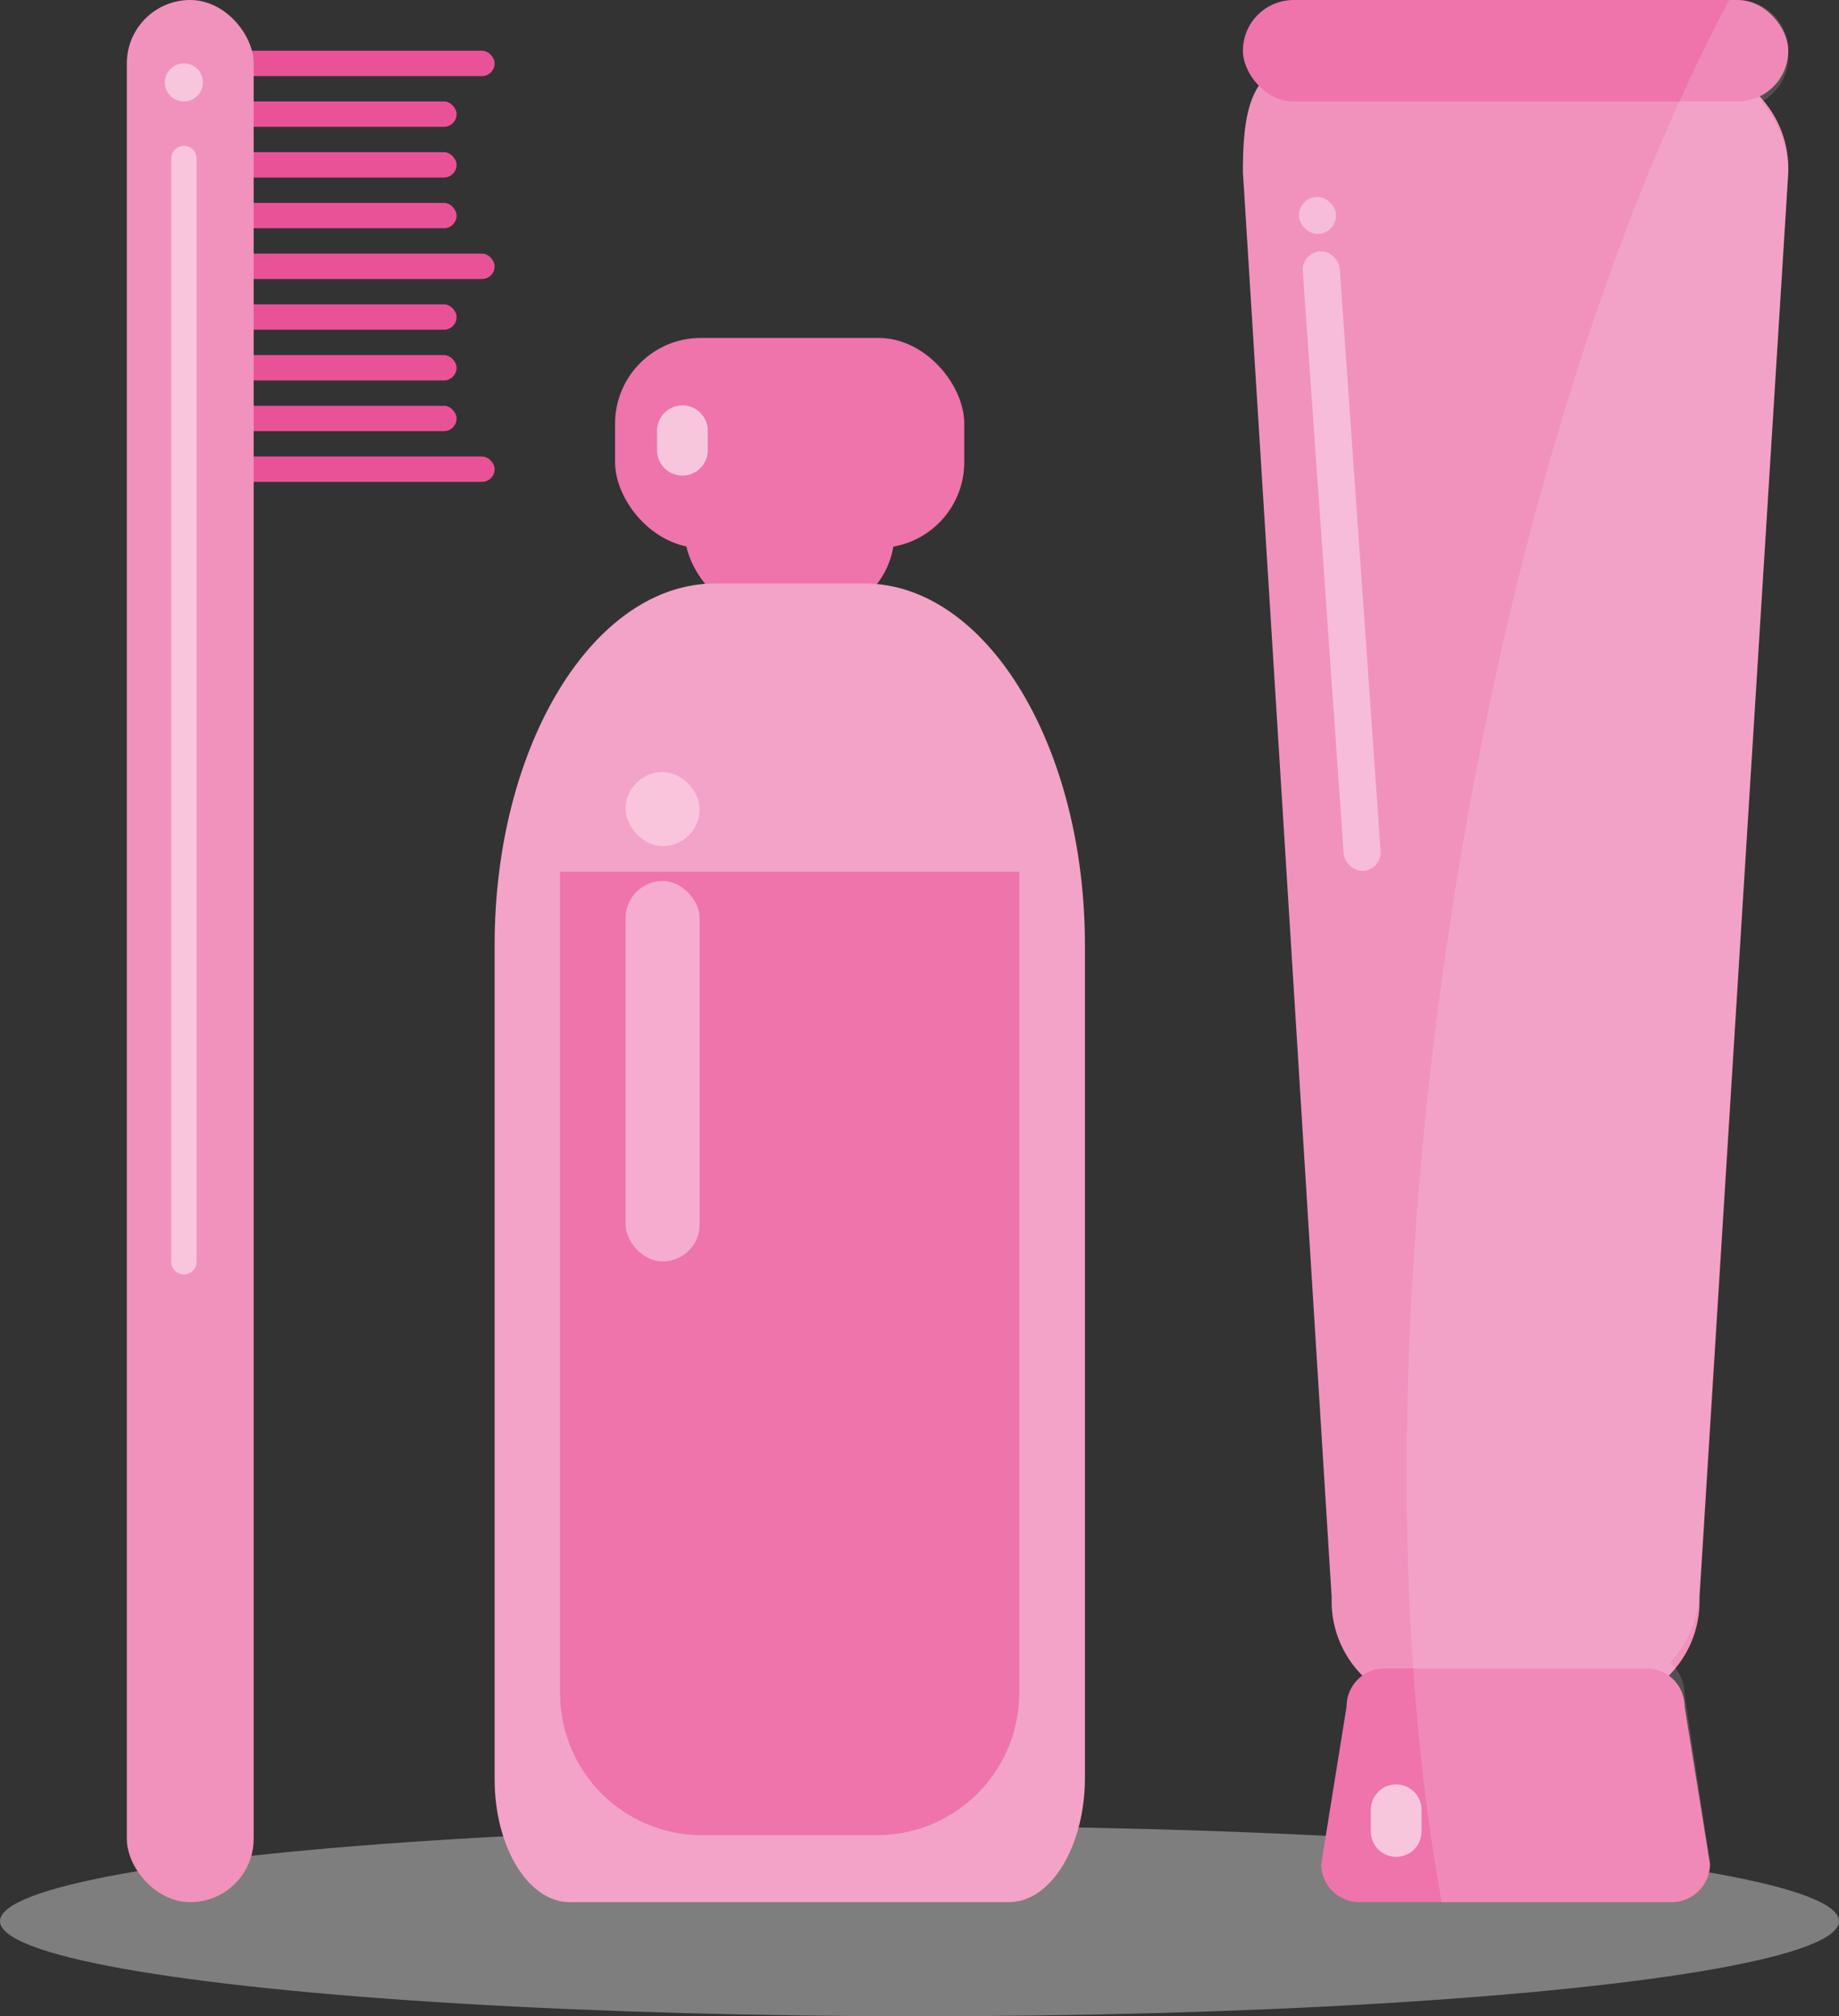 <svg xmlns="http://www.w3.org/2000/svg" width="145" height="159" viewBox="0 0 145 159">
  <rect x="0" y="0" width="145" height="159" fill="#333333" stroke="none"/>
  <g id="Gruppe_9287" data-name="Gruppe 9287" transform="translate(-1560 -1130)">
    <ellipse id="Ellipse_630" data-name="Ellipse 630" cx="72.5" cy="7.5" rx="72.5" ry="7.5" transform="translate(1560 1274)" fill="#cbcbcb" opacity="0.5"/>
    <g id="Gruppe_6406" data-name="Gruppe 6406" transform="translate(0 42)">
      <g id="Gruppe_6405" data-name="Gruppe 6405">
        <rect id="Rechteck_3397" data-name="Rechteck 3397" width="24" height="2" rx="1" transform="translate(1575 1092)" fill="#ea5297"/>
        <rect id="Rechteck_3398" data-name="Rechteck 3398" width="19" height="2" rx="1" transform="translate(1577 1096)" fill="#ea5297"/>
        <rect id="Rechteck_3399" data-name="Rechteck 3399" width="19" height="2" rx="1" transform="translate(1577 1100)" fill="#ea5297"/>
        <rect id="Rechteck_3401" data-name="Rechteck 3401" width="19" height="2" rx="1" transform="translate(1577 1104)" fill="#ea5297"/>
        <rect id="Rechteck_3402" data-name="Rechteck 3402" width="24" height="2" rx="1" transform="translate(1575 1108)" fill="#ea5297"/>
        <rect id="Rechteck_3403" data-name="Rechteck 3403" width="19" height="2" rx="1" transform="translate(1577 1112)" fill="#ea5297"/>
        <rect id="Rechteck_3404" data-name="Rechteck 3404" width="19" height="2" rx="1" transform="translate(1577 1116)" fill="#ea5297"/>
        <rect id="Rechteck_3406" data-name="Rechteck 3406" width="19" height="2" rx="1" transform="translate(1577 1120)" fill="#ea5297"/>
        <rect id="Rechteck_3407" data-name="Rechteck 3407" width="24" height="2" rx="1" transform="translate(1575 1124)" fill="#ea5297"/>
        <rect id="Rechteck_3396" data-name="Rechteck 3396" width="10" height="150" rx="5" transform="translate(1570 1088)" fill="#f192bd"/>
      </g>
      <line id="Linie_568" data-name="Linie 568" y2="87" transform="translate(1574.5 1100.5)" fill="none" stroke="#fff" stroke-linecap="round" stroke-width="2" opacity="0.47"/>
      <circle id="Ellipse_627" data-name="Ellipse 627" cx="1.5" cy="1.5" r="1.5" transform="translate(1573 1093)" fill="#f8c6dc"/>
    </g>
    <g id="Gruppe_6407" data-name="Gruppe 6407" transform="translate(-31.786 13.982)">
      <rect id="Rechteck_3408" data-name="Rechteck 3408" width="16.556" height="16.556" rx="6.759" transform="translate(1662.327 1164.725) rotate(180)" fill="#ee74ab"/>
      <rect id="Rechteck_3409" data-name="Rechteck 3409" width="27.532" height="16.556" rx="6.759" transform="translate(1667.815 1159.223) rotate(180)" fill="#ee74ab"/>
      <path id="Pfad_13112" data-name="Pfad 13112" d="M17.4,0H29.143c9.612,0,17.4,12.768,17.4,28.517V94.172c0,5.421-2.682,9.816-5.991,9.816H5.922c-3.27,0-5.922-4.344-5.922-9.7V28.517C0,12.768,7.792,0,17.4,0Z" transform="translate(1630.786 1162.03)" fill="#f3a3c7"/>
      <path id="Rechteck_3410" data-name="Rechteck 3410" d="M0,0H36.205a0,0,0,0,1,0,0V64.745A11.223,11.223,0,0,1,24.982,75.968H11.191A11.191,11.191,0,0,1,0,64.776V0A0,0,0,0,1,0,0Z" transform="translate(1635.946 1184.769)" fill="#ee74ab"/>
      <line id="Linie_569" data-name="Linie 569" y2="1.538" transform="translate(1645.592 1149.985)" fill="none" stroke="#fdedf4" stroke-linecap="round" stroke-width="4" opacity="0.68"/>
      <rect id="Rechteck_3411" data-name="Rechteck 3411" width="5.841" height="30.004" rx="2.92" transform="translate(1646.953 1215.495) rotate(180)" fill="#fdedf4" opacity="0.47"/>
      <rect id="Rechteck_3412" data-name="Rechteck 3412" width="5.841" height="5.841" rx="2.92" transform="translate(1646.953 1182.741) rotate(180)" fill="#fdedf4" opacity="0.47"/>
    </g>
    <g id="Gruppe_6409" data-name="Gruppe 6409" transform="translate(-8)">
      <path id="Pfad_13113" data-name="Pfad 13113" d="M5,0H35a8.3,8.3,0,0,1,8,8.566L36,121a8.3,8.3,0,0,1-8,8.566H15A8.3,8.3,0,0,1,7,121L0,8.566C0,3.835.582,0,5,0Z" transform="translate(1666 1135)" fill="#f192bd"/>
      <rect id="Rechteck_3413" data-name="Rechteck 3413" width="43" height="8" rx="4" transform="translate(1666 1130)" fill="#ee74ab"/>
      <path id="Pfad_13114" data-name="Pfad 13114" d="M3,0H27.653a3,3,0,0,1,3,3l-2,12.433a3,3,0,0,1-3,3H5a3,3,0,0,1-3-3L0,3A3,3,0,0,1,3,0Z" transform="translate(1702.827 1280) rotate(180)" fill="#ee74ab"/>
      <line id="Linie_570" data-name="Linie 570" y2="1.712" transform="translate(1678.085 1272.715)" fill="none" stroke="#fdedf4" stroke-linecap="round" stroke-width="4" opacity="0.68"/>
      <g id="Gruppe_6408" data-name="Gruppe 6408" transform="matrix(0.998, -0.07, 0.07, 0.998, 1670.32, 1145.635)">
        <rect id="Rechteck_3414" data-name="Rechteck 3414" width="2.918" height="48.954" rx="1.459" transform="translate(2.918 53.246) rotate(180)" fill="#fdedf4" opacity="0.47"/>
        <rect id="Rechteck_3415" data-name="Rechteck 3415" width="2.918" height="2.918" rx="1.459" transform="translate(2.918 2.918) rotate(180)" fill="#fdedf4" opacity="0.47"/>
      </g>
      <path id="Schnittmenge_3" data-name="Schnittmenge 3" d="M2.762,150C-.95,129.9-1.065,102.79,3.3,73.571,7.72,43.963,15.882,17.926,25.431,0h.652a4,4,0,0,1,4,4v.484a4,4,0,0,1-2.13,3.538,8.739,8.739,0,0,1,2.13,5.765l-7,111.36a8.724,8.724,0,0,1-2.324,5.979,3.247,3.247,0,0,1,1.151,2.506l2,13.187a3.1,3.1,0,0,1-3,3.182Z" transform="translate(1678.917 1130)" fill="#fff" opacity="0.15"/>
    </g>
  </g>
</svg>
